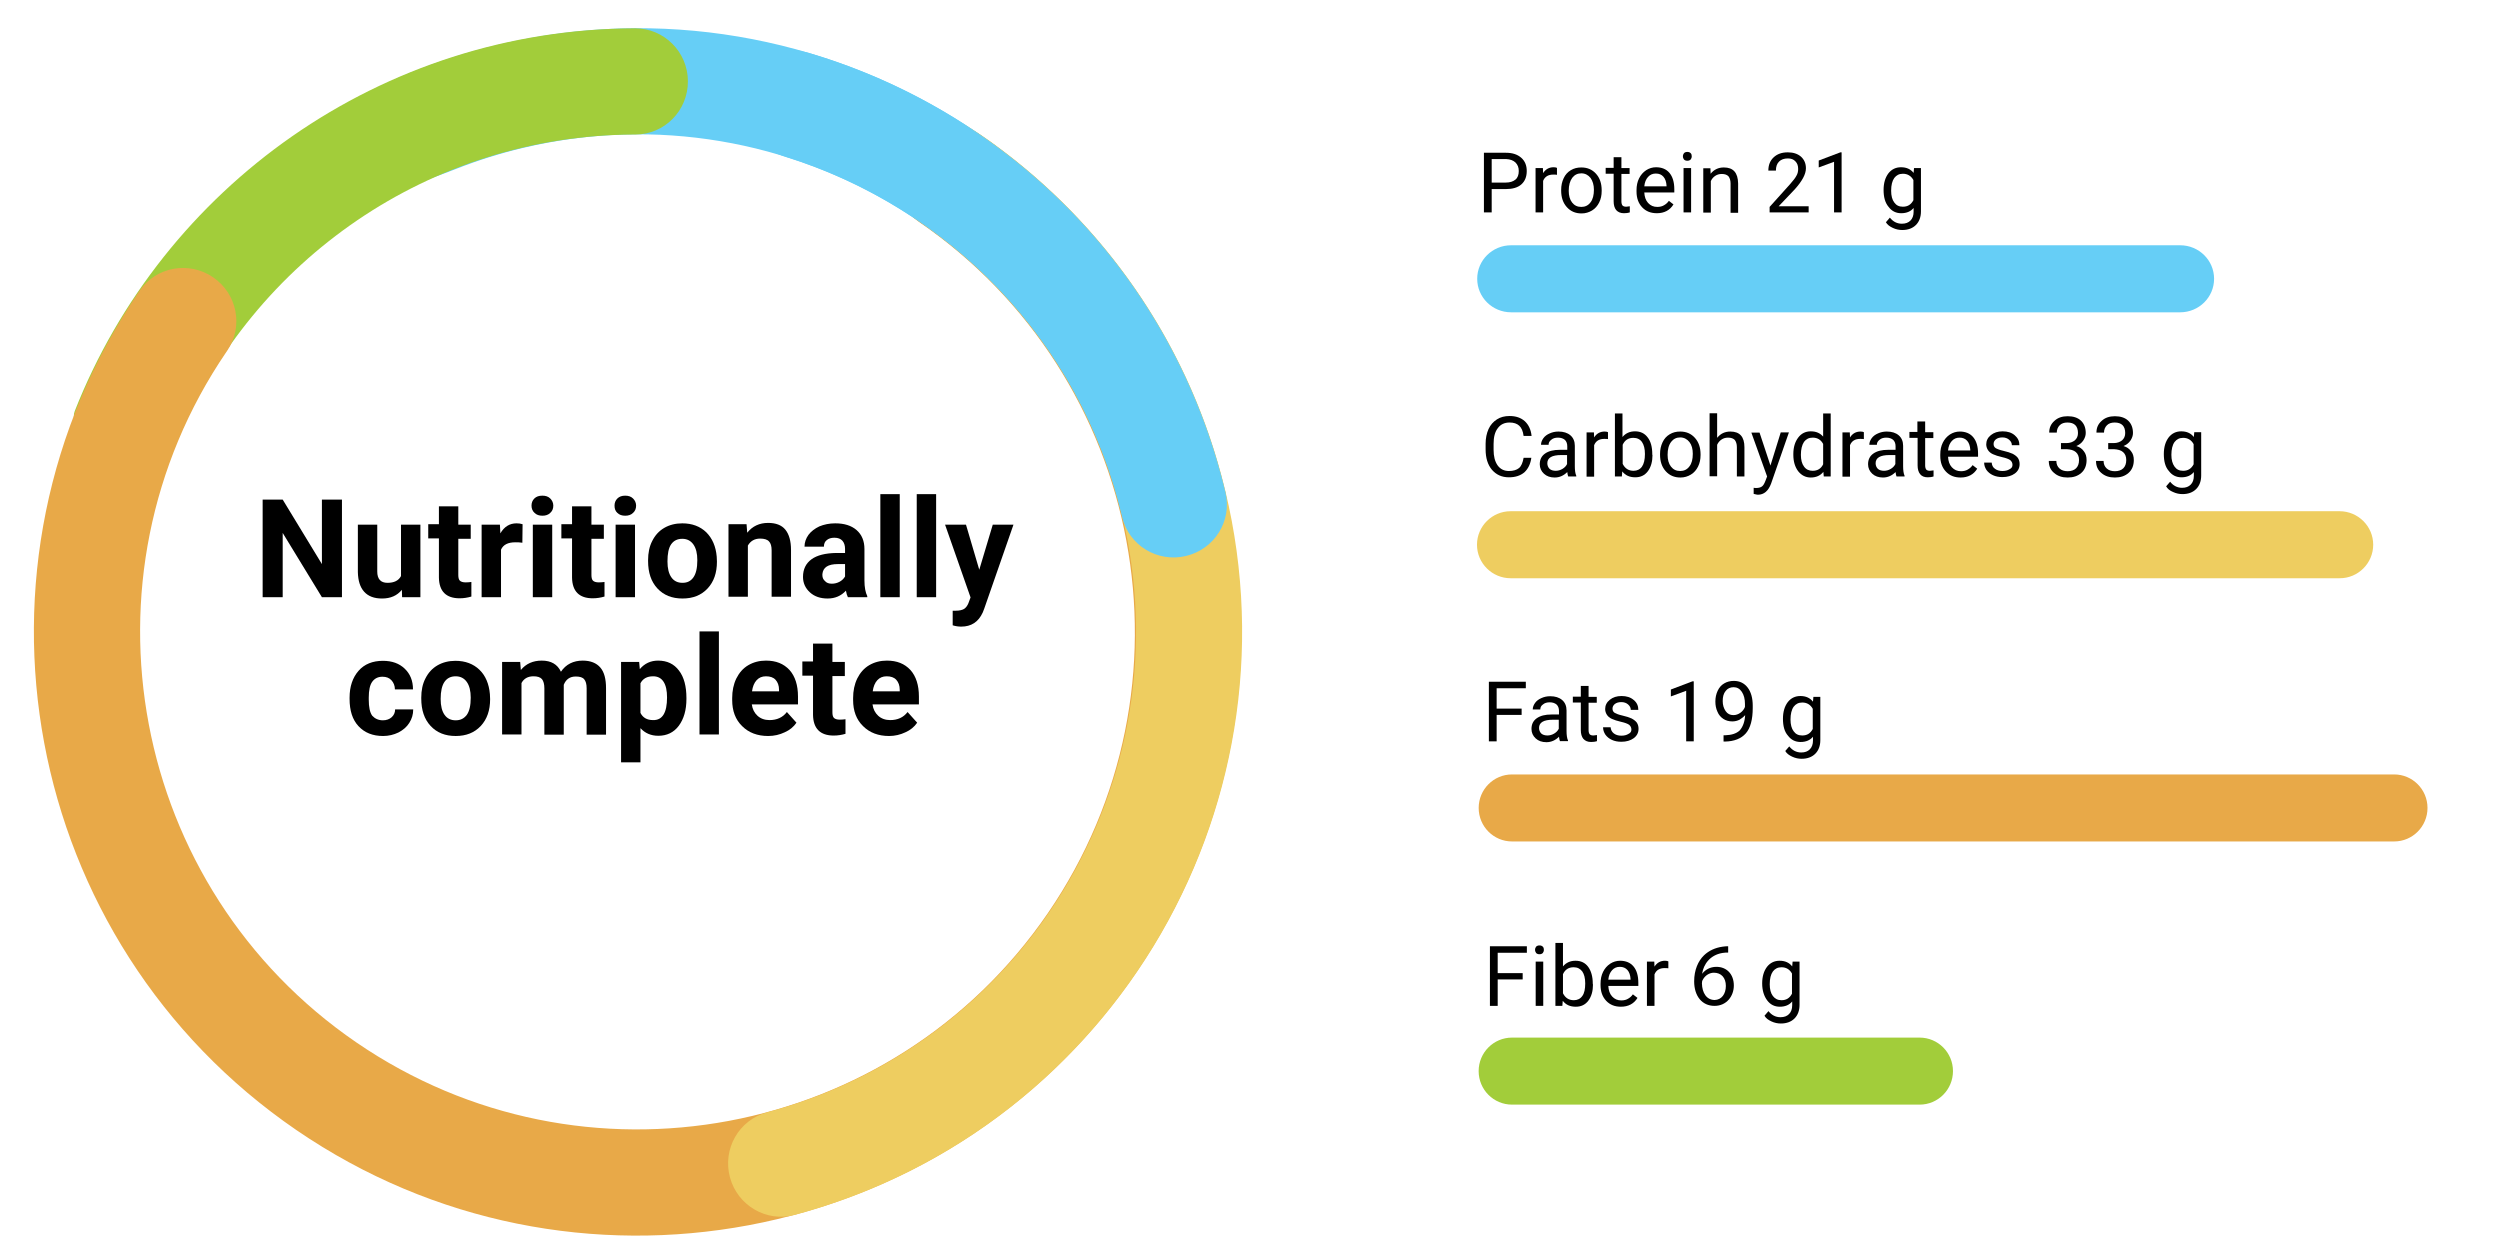 <?xml version="1.0" encoding="UTF-8" standalone="no"?>
<!DOCTYPE svg PUBLIC "-//W3C//DTD SVG 1.1//EN" "http://www.w3.org/Graphics/SVG/1.1/DTD/svg11.dtd">
<svg width="100%" height="100%" viewBox="0 0 1191 599" version="1.1" xmlns="http://www.w3.org/2000/svg" xmlns:xlink="http://www.w3.org/1999/xlink" xml:space="preserve" xmlns:serif="http://www.serif.com/" style="fill-rule:evenodd;clip-rule:evenodd;stroke-linejoin:round;stroke-miterlimit:2;">
    <g transform="matrix(1,0,0,1,0,-121.3)">
        <rect id="Nutrition-Graph" serif:id="Nutrition Graph" x="0" y="121.3" width="1190.3" height="598.5" style="fill:none;"/>
        <g id="Pruhy" transform="matrix(1,0,0,1,0,225.297)">
            <g transform="matrix(2.739,0,0,0.649,-1202.19,116.568)">
                <path d="M778.6,446.4C778.6,432.8 776,421.8 772.8,421.8L701.9,421.8C698.7,421.8 696.1,432.8 696.1,446.4C696.1,460 698.7,471 701.9,471L772.8,471C776,471 778.6,460 778.6,446.4Z" style="fill:rgb(162,205,58);"/>
            </g>
            <g transform="matrix(4.25,0,0,0.649,-2157.36,-166.856)">
                <path d="M755.8,301.5C755.8,287.9 754.1,276.9 752,276.9L677,276.9C674.9,276.9 673.2,287.9 673.2,301.5C673.2,315.1 674.9,326.1 677,326.1L752,326.1C754.1,326.1 755.8,315.1 755.8,301.5Z" style="fill:rgb(102,206,246);"/>
            </g>
            <g transform="matrix(5.169,0,0,0.649,-2738.4,-71.704)">
                <path d="M748.5,350.1C748.5,336.5 747.1,325.5 745.4,325.5L669,325.5C667.3,325.5 665.9,336.5 665.9,350.1C665.9,363.7 667.3,374.7 669,374.7L745.4,374.7C747.1,374.8 748.5,363.7 748.5,350.1Z" style="fill:rgb(238,205,96);"/>
            </g>
            <g transform="matrix(5.479,0,0,0.649,-2934.16,22.411)">
                <path d="M746.6,398.3C746.6,384.7 745.3,373.7 743.7,373.7L667,373.7C665.4,373.7 664.1,384.7 664.1,398.3C664.1,411.9 665.4,422.9 667,422.9L743.7,422.9C745.3,422.9 746.6,411.9 746.6,398.3Z" style="fill:rgb(232,169,72);"/>
            </g>
        </g>
        <path d="M725.4,587.9L713.5,587.9L713.5,600.5L709.8,600.5L709.8,572.1L727.4,572.1L727.4,575.2L713.5,575.2L713.5,584.9L725.4,584.9L725.4,587.9Z" style="fill-rule:nonzero;"/>
        <path d="M735.2,600.5L731.6,600.5L731.6,579.4L735.2,579.4L735.2,600.5ZM731.3,573.8C731.3,573.2 731.5,572.7 731.8,572.3C732.2,571.9 732.7,571.7 733.4,571.7C734.1,571.7 734.6,571.9 735,572.3C735.4,572.7 735.5,573.2 735.5,573.8C735.5,574.4 735.3,574.9 735,575.3C734.6,575.7 734.1,575.9 733.4,575.9C732.7,575.9 732.2,575.7 731.8,575.3C731.5,574.8 731.3,574.4 731.3,573.8Z" style="fill-rule:nonzero;"/>
        <path d="M758.9,590.2C758.9,593.4 758.2,596 756.7,598C755.2,600 753.2,600.9 750.7,600.9C748,600.9 746,600 744.5,598.1L744.3,600.5L741,600.5L741,570.5L744.6,570.5L744.6,581.7C746.1,579.9 748.1,579 750.6,579C753.2,579 755.2,580 756.6,581.9C758,583.8 758.8,586.5 758.8,589.9L758.8,590.2L758.9,590.2ZM755.2,589.8C755.2,587.3 754.7,585.4 753.8,584.1C752.8,582.8 751.5,582.1 749.7,582.1C747.3,582.1 745.6,583.2 744.6,585.4L744.6,594.5C745.7,596.7 747.4,597.8 749.8,597.8C751.5,597.8 752.9,597.1 753.8,595.8C754.8,594.5 755.2,592.4 755.2,589.8Z" style="fill-rule:nonzero;"/>
        <path d="M772.2,600.9C769.3,600.9 767,600 765.2,598.1C763.4,596.2 762.5,593.7 762.5,590.6L762.5,589.9C762.5,587.8 762.9,585.9 763.7,584.3C764.5,582.7 765.6,581.4 767.1,580.4C768.5,579.5 770.1,579 771.8,579C774.5,579 776.7,579.9 778.2,581.7C779.7,583.5 780.5,586.1 780.5,589.5L780.5,591L766.2,591C766.3,593.1 766.9,594.8 768,596C769.2,597.3 770.6,597.9 772.4,597.9C773.7,597.9 774.8,597.6 775.6,597.1C776.5,596.6 777.3,595.9 777.9,595L780.1,596.7C778.4,599.5 775.7,600.9 772.2,600.9ZM771.7,581.9C770.2,581.9 769,582.4 768,583.5C767,584.6 766.4,586 766.2,588L776.8,588L776.8,587.7C776.7,585.9 776.2,584.4 775.3,583.4C774.4,582.4 773.2,581.9 771.7,581.9Z" style="fill-rule:nonzero;"/>
        <path d="M794.8,582.6C794.3,582.5 793.7,582.5 793,582.5C790.6,582.5 789,583.5 788.2,585.5L788.2,600.5L784.6,600.5L784.6,579.4L788.1,579.4L788.2,581.8C789.4,579.9 791.1,579 793.2,579C793.9,579 794.4,579.1 794.8,579.3L794.8,582.6Z" style="fill-rule:nonzero;"/>
        <path d="M839.5,589.8C839.5,586.5 840.3,583.9 841.8,581.9C843.3,580 845.3,579 847.8,579C850.4,579 852.4,579.9 853.8,581.7L854,579.4L857.3,579.4L857.3,600C857.3,602.7 856.5,604.9 854.9,606.5C853.3,608.1 851.1,608.9 848.4,608.9C846.9,608.9 845.4,608.6 843.9,607.9C842.4,607.2 841.3,606.4 840.6,605.2L842.5,603C844,604.9 845.9,605.9 848.2,605.9C850,605.9 851.3,605.4 852.3,604.4C853.3,603.4 853.8,602 853.8,600.2L853.8,598.4C852.4,600.1 850.4,600.9 847.9,600.9C845.4,600.9 843.4,599.9 841.9,597.9C840.4,595.9 839.5,593.2 839.5,589.8ZM843.1,590.2C843.1,592.6 843.6,594.5 844.6,595.8C845.6,597.1 846.9,597.8 848.7,597.8C851,597.8 852.6,596.8 853.7,594.7L853.7,585.1C852.6,583.1 850.9,582.1 848.7,582.1C846.9,582.1 845.6,582.8 844.6,584.1C843.6,585.5 843.1,587.5 843.1,590.2Z" style="fill-rule:nonzero;"/>
        <g transform="matrix(1,0,0,1,6.341,35.577)">
            <path d="M704.3,175.8L704.3,186.9L700.6,186.9L700.6,158.5L711.1,158.5C714.2,158.5 716.6,159.3 718.4,160.9C720.2,162.5 721,164.6 721,167.2C721,170 720.1,172.1 718.4,173.6C716.7,175.1 714.2,175.8 711,175.8L704.3,175.8ZM704.3,172.7L711,172.7C713,172.7 714.5,172.2 715.6,171.3C716.7,170.4 717.2,169 717.2,167.2C717.2,165.5 716.7,164.2 715.6,163.1C714.5,162.1 713.1,161.6 711.2,161.5L704.3,161.5L704.3,172.7Z" style="fill-rule:nonzero;"/>
            <path d="M735.4,169C734.9,168.9 734.3,168.9 733.6,168.9C731.2,168.9 729.6,169.9 728.8,171.9L728.8,186.9L725.2,186.9L725.2,165.8L728.7,165.8L728.8,168.2C730,166.3 731.7,165.4 733.8,165.4C734.5,165.4 735,165.5 735.4,165.7L735.4,169Z" style="fill-rule:nonzero;"/>
            <path d="M737.4,176.2C737.4,174.1 737.8,172.3 738.6,170.6C739.4,168.9 740.5,167.7 742,166.8C743.5,165.9 745.1,165.5 747,165.5C749.9,165.5 752.2,166.5 754,168.5C755.8,170.5 756.7,173.1 756.7,176.4L756.7,176.7C756.7,178.8 756.3,180.6 755.5,182.2C754.7,183.8 753.6,185.1 752.1,186C750.6,186.9 749,187.4 747.1,187.4C744.2,187.4 741.9,186.4 740.1,184.4C738.3,182.4 737.4,179.8 737.4,176.5L737.4,176.2ZM741,176.6C741,178.9 741.5,180.8 742.6,182.2C743.7,183.6 745.1,184.3 747,184.3C748.8,184.3 750.3,183.6 751.4,182.1C752.5,180.7 753,178.6 753,176.1C753,173.8 752.4,171.9 751.4,170.5C750.3,169.1 748.8,168.3 747,168.3C745.2,168.3 743.8,169 742.7,170.4C741.6,171.9 741,173.9 741,176.6Z" style="fill-rule:nonzero;"/>
            <path d="M766.1,160.6L766.1,165.8L770,165.8L770,168.6L766.1,168.6L766.1,181.7C766.1,182.5 766.3,183.2 766.6,183.6C767,184 767.5,184.2 768.4,184.2C768.8,184.2 769.4,184.1 770.1,184L770.1,186.9C769.2,187.2 768.2,187.3 767.3,187.3C765.7,187.3 764.5,186.8 763.6,185.8C762.8,184.8 762.4,183.4 762.4,181.6L762.4,168.5L758.6,168.5L758.6,165.7L762.4,165.7L762.4,160.6L766.1,160.6Z" style="fill-rule:nonzero;"/>
            <path d="M783,187.3C780.1,187.3 777.8,186.4 776,184.5C774.2,182.6 773.3,180.1 773.3,177L773.3,176.3C773.3,174.2 773.7,172.3 774.5,170.7C775.3,169.1 776.4,167.8 777.9,166.8C779.3,165.9 780.9,165.4 782.6,165.4C785.3,165.4 787.5,166.3 789,168.1C790.5,169.9 791.3,172.5 791.3,175.9L791.3,177.4L777,177.4C777.1,179.5 777.7,181.2 778.8,182.4C780,183.7 781.4,184.3 783.2,184.3C784.5,184.3 785.6,184 786.4,183.5C787.3,183 788.1,182.3 788.7,181.4L790.9,183.1C789.2,185.9 786.5,187.3 783,187.3ZM782.5,168.4C781,168.4 779.8,168.9 778.8,170C777.8,171.1 777.2,172.5 777,174.5L787.6,174.5L787.6,174.2C787.5,172.4 787,170.9 786.1,169.9C785.2,168.9 784.1,168.4 782.5,168.4Z" style="fill-rule:nonzero;"/>
            <path d="M799.3,186.9L795.7,186.9L795.7,165.8L799.3,165.8L799.3,186.9ZM795.4,160.2C795.4,159.6 795.6,159.1 795.9,158.7C796.3,158.3 796.8,158.1 797.5,158.1C798.2,158.1 798.7,158.3 799.1,158.7C799.5,159.1 799.6,159.6 799.6,160.2C799.6,160.8 799.4,161.3 799.1,161.7C798.7,162.1 798.2,162.3 797.5,162.3C796.8,162.3 796.3,162.1 795.9,161.7C795.6,161.3 795.4,160.8 795.4,160.2Z" style="fill-rule:nonzero;"/>
            <path d="M808.5,165.8L808.6,168.5C810.2,166.5 812.3,165.5 814.9,165.5C819.4,165.5 821.6,168 821.7,173.1L821.7,187.1L818.1,187.1L818.1,173.1C818.1,171.6 817.7,170.5 817.1,169.7C816.4,169 815.4,168.6 813.9,168.6C812.7,168.6 811.7,168.9 810.8,169.5C809.9,170.1 809.2,170.9 808.7,172L808.7,187L805.1,187L805.1,165.9L808.5,165.9L808.5,165.8Z" style="fill-rule:nonzero;"/>
            <path d="M855.3,186.9L836.7,186.9L836.7,184.3L846.5,173.4C848,171.7 849,170.4 849.5,169.4C850.1,168.4 850.3,167.3 850.3,166.2C850.3,164.7 849.9,163.5 849,162.6C848.1,161.6 846.9,161.2 845.4,161.2C843.6,161.2 842.2,161.7 841.2,162.7C840.2,163.7 839.7,165.1 839.7,167L836.1,167C836.1,164.4 836.9,162.3 838.6,160.7C840.3,159.1 842.5,158.3 845.4,158.3C848,158.3 850.1,159 851.7,160.4C853.2,161.8 854,163.6 854,165.9C854,168.7 852.2,172 848.7,175.9L841,184L855.3,184L855.3,186.9Z" style="fill-rule:nonzero;"/>
            <path d="M871,186.9L867.4,186.9L867.4,162.8L860.1,165.5L860.1,162.2L870.4,158.3L871,158.3L871,186.9Z" style="fill-rule:nonzero;"/>
            <path d="M891,176.2C891,172.9 891.8,170.3 893.3,168.3C894.8,166.4 896.8,165.4 899.3,165.4C901.9,165.4 903.9,166.3 905.3,168.1L905.5,165.8L908.8,165.8L908.8,186.4C908.8,189.1 908,191.3 906.4,192.9C904.8,194.5 902.6,195.3 899.9,195.3C898.4,195.3 896.9,195 895.4,194.3C893.9,193.6 892.8,192.8 892.1,191.6L894,189.4C895.5,191.3 897.4,192.3 899.7,192.3C901.5,192.3 902.8,191.8 903.8,190.8C904.8,189.8 905.3,188.4 905.3,186.6L905.3,184.8C903.9,186.5 901.9,187.3 899.4,187.3C896.9,187.3 894.9,186.3 893.4,184.3C891.7,182.3 891,179.6 891,176.2ZM894.6,176.6C894.6,179 895.1,180.9 896.1,182.2C897.1,183.6 898.4,184.2 900.2,184.2C902.5,184.2 904.1,183.2 905.2,181.1L905.2,171.5C904.1,169.5 902.4,168.5 900.2,168.5C898.4,168.5 897.1,169.2 896.1,170.5C895.1,171.9 894.6,173.9 894.6,176.6Z" style="fill-rule:nonzero;"/>
        </g>
        <g transform="matrix(1,0,0,1,7.646,130.088)">
            <path d="M721.9,209.2C721.5,212.2 720.4,214.5 718.6,216.2C716.7,217.8 714.3,218.6 711.2,218.6C707.8,218.6 705.2,217.4 703.1,215C701.1,212.6 700.1,209.4 700.1,205.3L700.1,202.6C700.1,200 700.6,197.6 701.5,195.6C702.4,193.6 703.8,192.1 705.5,191C707.2,189.9 709.2,189.4 711.5,189.4C714.5,189.4 716.9,190.2 718.8,191.9C720.6,193.6 721.7,195.9 722,198.9L718.2,198.9C717.9,196.6 717.2,195 716.1,194C715,193 713.5,192.5 711.5,192.5C709.1,192.5 707.2,193.4 705.9,195.2C704.5,197 703.9,199.5 703.9,202.7L703.9,205.5C703.9,208.6 704.5,211 705.8,212.9C707.1,214.7 708.9,215.6 711.2,215.6C713.3,215.6 714.9,215.1 716,214.2C717.1,213.3 717.8,211.6 718.2,209.3L721.9,209.3L721.9,209.2Z" style="fill-rule:nonzero;"/>
            <path d="M739.5,218.3C739.3,217.9 739.1,217.1 739,216.1C737.3,217.8 735.3,218.7 733,218.7C730.9,218.7 729.2,218.1 727.9,216.9C726.6,215.7 725.9,214.2 725.9,212.4C725.9,210.2 726.7,208.5 728.4,207.3C730.1,206.1 732.4,205.5 735.5,205.5L739,205.5L739,203.8C739,202.5 738.6,201.5 737.9,200.8C737.1,200.1 736,199.7 734.6,199.7C733.3,199.7 732.2,200 731.4,200.7C730.5,201.4 730.1,202.1 730.1,203.1L726.5,203.1C726.5,202 726.9,201 727.6,200C728.3,199 729.4,198.2 730.6,197.7C731.9,197.1 733.3,196.8 734.8,196.8C737.2,196.8 739.1,197.4 740.5,198.6C741.9,199.8 742.6,201.5 742.6,203.6L742.6,213.3C742.6,215.2 742.8,216.8 743.3,217.9L743.3,218.2L739.5,218.2L739.5,218.3ZM733.5,215.5C734.6,215.5 735.7,215.2 736.7,214.6C737.7,214 738.4,213.3 738.9,212.3L738.9,208L736.1,208C731.7,208 729.5,209.3 729.5,211.9C729.5,213 729.9,213.9 730.6,214.6C731.3,215.2 732.3,215.5 733.5,215.5Z" style="fill-rule:nonzero;"/>
            <path d="M758.4,200.4C757.9,200.3 757.3,200.3 756.6,200.3C754.2,200.3 752.6,201.3 751.8,203.3L751.8,218.3L748.2,218.3L748.2,197.2L751.7,197.2L751.8,199.6C753,197.7 754.7,196.8 756.8,196.8C757.5,196.8 758,196.9 758.4,197.1L758.4,200.4Z" style="fill-rule:nonzero;"/>
            <path d="M779.6,207.9C779.6,211.1 778.9,213.7 777.4,215.7C775.9,217.7 773.9,218.6 771.4,218.6C768.7,218.6 766.7,217.7 765.2,215.8L765,218.2L761.7,218.2L761.7,188.2L765.3,188.2L765.3,199.4C766.8,197.6 768.8,196.7 771.3,196.7C773.9,196.7 775.9,197.7 777.3,199.6C778.8,201.5 779.5,204.2 779.5,207.6L779.5,207.9L779.6,207.9ZM776,207.5C776,205 775.5,203.1 774.6,201.8C773.7,200.5 772.3,199.8 770.5,199.8C768.1,199.8 766.4,200.9 765.4,203.1L765.4,212.2C766.5,214.4 768.2,215.5 770.6,215.5C772.3,215.5 773.7,214.8 774.6,213.5C775.5,212.2 776,210.2 776,207.5Z" style="fill-rule:nonzero;"/>
            <path d="M783.2,207.5C783.2,205.4 783.6,203.6 784.4,201.9C785.2,200.2 786.3,199 787.8,198.1C789.3,197.2 790.9,196.8 792.8,196.8C795.7,196.8 798,197.8 799.8,199.8C801.6,201.8 802.5,204.4 802.5,207.7L802.5,208C802.5,210.1 802.1,211.9 801.3,213.5C800.5,215.1 799.4,216.4 797.9,217.3C796.4,218.2 794.8,218.7 792.9,218.7C790,218.7 787.7,217.7 785.9,215.7C784.1,213.7 783.2,211.1 783.2,207.8L783.2,207.5ZM786.8,207.9C786.8,210.2 787.3,212.1 788.4,213.5C789.5,214.9 790.9,215.6 792.8,215.6C794.6,215.6 796.1,214.9 797.2,213.4C798.3,212 798.8,210 798.8,207.4C798.8,205.1 798.3,203.2 797.2,201.8C796.1,200.4 794.6,199.6 792.8,199.6C791,199.6 789.6,200.3 788.5,201.7C787.3,203.3 786.8,205.3 786.8,207.9Z" style="fill-rule:nonzero;"/>
            <path d="M810.5,199.7C812.1,197.7 814.2,196.8 816.7,196.8C821.2,196.8 823.4,199.3 823.4,204.3L823.4,218.2L819.8,218.2L819.8,204.2C819.8,202.7 819.4,201.6 818.8,200.8C818.1,200.1 817.1,199.7 815.6,199.7C814.4,199.7 813.4,200 812.5,200.6C811.6,201.2 810.9,202 810.4,203.1L810.4,218.1L806.8,218.1L806.8,188.1L810.4,188.1L810.4,199.7L810.5,199.7Z" style="fill-rule:nonzero;"/>
            <path d="M835.8,213L840.7,197.2L844.6,197.2L836.1,221.6C834.8,225.1 832.7,226.9 829.8,226.9L829.1,226.8L827.8,226.5L827.8,223.6L828.8,223.7C830,223.7 831,223.5 831.7,223C832.4,222.5 832.9,221.6 833.4,220.3L834.2,218.2L826.7,197.3L830.6,197.3L835.8,213Z" style="fill-rule:nonzero;"/>
            <path d="M846.7,207.5C846.7,204.3 847.5,201.7 849,199.7C850.5,197.7 852.5,196.7 855,196.7C857.5,196.7 859.4,197.5 860.9,199.2L860.9,188.2L864.5,188.2L864.5,218.2L861.2,218.2L861,216C859.6,217.8 857.5,218.7 855,218.7C852.6,218.7 850.6,217.7 849,215.7C847.5,213.7 846.7,211.1 846.7,207.9L846.7,207.5ZM850.3,207.9C850.3,210.3 850.8,212.2 851.8,213.5C852.8,214.9 854.2,215.5 855.9,215.5C858.2,215.5 859.9,214.5 860.9,212.4L860.9,202.7C859.8,200.7 858.2,199.7 855.9,199.7C854.1,199.7 852.8,200.4 851.8,201.7C850.8,203.2 850.3,205.3 850.3,207.9Z" style="fill-rule:nonzero;"/>
            <path d="M880.3,200.4C879.8,200.3 879.2,200.3 878.5,200.3C876.1,200.3 874.5,201.3 873.7,203.3L873.7,218.3L870.1,218.3L870.1,197.2L873.6,197.2L873.7,199.6C874.9,197.7 876.6,196.8 878.7,196.8C879.4,196.8 879.9,196.9 880.3,197.1L880.3,200.4Z" style="fill-rule:nonzero;"/>
            <path d="M895.9,218.3C895.7,217.9 895.5,217.1 895.4,216.1C893.7,217.8 891.7,218.7 889.4,218.7C887.3,218.7 885.6,218.1 884.3,216.9C883,215.7 882.3,214.2 882.3,212.4C882.3,210.2 883.1,208.5 884.8,207.3C886.5,206.1 888.8,205.5 891.9,205.5L895.4,205.5L895.4,203.8C895.4,202.5 895,201.5 894.3,200.8C893.5,200.1 892.4,199.7 891,199.7C889.7,199.7 888.6,200 887.8,200.7C886.9,201.4 886.5,202.1 886.5,203.1L882.9,203.1C882.9,202 883.3,201 884,200C884.7,199 885.8,198.2 887,197.7C888.3,197.1 889.7,196.8 891.2,196.8C893.6,196.8 895.5,197.4 896.9,198.6C898.3,199.8 899,201.5 899,203.6L899,213.3C899,215.2 899.2,216.8 899.7,217.9L899.7,218.2L895.9,218.2L895.9,218.3ZM889.9,215.5C891,215.5 892.1,215.2 893.1,214.6C894.1,214 894.8,213.3 895.3,212.3L895.3,208L892.5,208C888.1,208 885.9,209.3 885.9,211.9C885.9,213 886.3,213.9 887,214.6C887.7,215.2 888.7,215.5 889.9,215.5Z" style="fill-rule:nonzero;"/>
            <path d="M909.5,192L909.5,197.1L913.4,197.1L913.4,199.9L909.5,199.9L909.5,213C909.5,213.8 909.7,214.5 910,214.9C910.4,215.3 910.9,215.5 911.8,215.5C912.2,215.5 912.8,215.4 913.5,215.3L913.5,218.2C912.6,218.5 911.6,218.6 910.7,218.6C909.1,218.6 907.9,218.1 907.1,217.1C906.3,216.1 905.9,214.7 905.9,212.9L905.9,199.8L902,199.8L902,197L905.8,197L905.8,192L909.5,192Z" style="fill-rule:nonzero;"/>
            <path d="M926.4,218.7C923.5,218.7 921.2,217.8 919.4,215.9C917.6,214 916.7,211.5 916.7,208.4L916.7,207.7C916.7,205.6 917.1,203.7 917.9,202.1C918.7,200.5 919.8,199.2 921.3,198.2C922.7,197.3 924.3,196.8 926,196.8C928.7,196.8 930.9,197.7 932.4,199.5C933.9,201.3 934.7,203.9 934.7,207.3L934.7,208.8L920.4,208.8C920.5,210.9 921.1,212.6 922.2,213.8C923.4,215.1 924.8,215.7 926.6,215.7C927.9,215.7 929,215.4 929.8,214.9C930.7,214.4 931.5,213.7 932.1,212.8L934.3,214.5C932.6,217.3 929.9,218.7 926.4,218.7ZM925.9,199.7C924.4,199.7 923.2,200.2 922.2,201.3C921.2,202.4 920.6,203.8 920.4,205.8L931,205.8L931,205.5C930.9,203.7 930.4,202.2 929.5,201.2C928.6,200.2 927.4,199.7 925.9,199.7Z" style="fill-rule:nonzero;"/>
            <path d="M951.1,212.7C951.1,211.7 950.7,211 950,210.4C949.3,209.9 948,209.4 946.2,209C944.4,208.6 942.9,208.1 941.8,207.6C940.7,207.1 939.9,206.4 939.4,205.6C938.9,204.8 938.6,203.9 938.6,202.9C938.6,201.2 939.3,199.7 940.8,198.5C942.3,197.3 944.1,196.7 946.4,196.7C948.8,196.7 950.7,197.3 952.2,198.6C953.7,199.9 954.4,201.4 954.4,203.3L950.8,203.3C950.8,202.3 950.4,201.5 949.5,200.7C948.7,200 947.6,199.6 946.3,199.6C945,199.6 944,199.9 943.2,200.5C942.5,201.1 942.1,201.8 942.1,202.7C942.1,203.6 942.4,204.2 943.1,204.7C943.8,205.1 945,205.6 946.8,206C948.6,206.4 950.1,206.9 951.2,207.4C952.3,208 953.1,208.6 953.7,209.4C954.2,210.2 954.5,211.1 954.5,212.3C954.5,214.2 953.7,215.7 952.2,216.8C950.7,217.9 948.7,218.5 946.3,218.5C944.6,218.5 943.1,218.2 941.8,217.6C940.5,217 939.5,216.2 938.7,215.1C938,214 937.6,212.9 937.6,211.6L941.2,211.6C941.3,212.8 941.7,213.8 942.7,214.5C943.6,215.2 944.8,215.6 946.3,215.6C947.7,215.6 948.8,215.3 949.6,214.8C950.7,214.3 951.1,213.6 951.1,212.7Z" style="fill-rule:nonzero;"/>
            <path d="M974.1,202.3L976.8,202.3C978.5,202.3 979.8,201.8 980.8,201C981.8,200.1 982.3,199 982.3,197.5C982.3,194.2 980.6,192.5 977.3,192.5C975.7,192.5 974.5,192.9 973.6,193.8C972.7,194.7 972.2,195.9 972.2,197.3L968.6,197.3C968.6,195 969.4,193.2 971.1,191.7C972.7,190.2 974.8,189.5 977.4,189.5C980.1,189.5 982.2,190.2 983.7,191.6C985.2,193 986,195 986,197.5C986,198.7 985.6,199.9 984.8,201.1C984,202.3 982.9,203.1 981.5,203.7C983.1,204.2 984.3,205 985.1,206.2C986,207.3 986.4,208.7 986.4,210.4C986.4,212.9 985.6,215 983.9,216.5C982.2,218 980.1,218.7 977.4,218.7C974.7,218.7 972.6,218 970.9,216.5C969.2,215.1 968.4,213.2 968.4,210.8L972,210.8C972,212.3 972.5,213.5 973.5,214.4C974.5,215.3 975.8,215.7 977.4,215.7C979.1,215.7 980.5,215.2 981.4,214.3C982.3,213.4 982.8,212.1 982.8,210.4C982.8,208.7 982.3,207.5 981.3,206.6C980.3,205.7 978.8,205.3 976.9,205.2L974.2,205.2L974.2,202.3L974.1,202.3Z" style="fill-rule:nonzero;"/>
            <path d="M996.6,202.3L999.3,202.3C1001,202.3 1002.3,201.8 1003.3,201C1004.3,200.1 1004.8,199 1004.8,197.5C1004.8,194.2 1003.1,192.5 999.8,192.5C998.2,192.5 997,192.9 996.1,193.8C995.2,194.7 994.7,195.9 994.7,197.3L991.1,197.3C991.1,195 991.9,193.2 993.6,191.7C995.2,190.2 997.3,189.5 999.9,189.5C1002.6,189.5 1004.7,190.2 1006.2,191.6C1007.7,193 1008.5,195 1008.5,197.5C1008.5,198.7 1008.1,199.9 1007.3,201.1C1006.5,202.3 1005.4,203.1 1004,203.7C1005.6,204.2 1006.8,205 1007.6,206.2C1008.5,207.3 1008.9,208.7 1008.9,210.4C1008.9,212.9 1008.1,215 1006.4,216.5C1004.7,218 1002.6,218.7 999.9,218.7C997.2,218.7 995.1,218 993.4,216.5C991.7,215.1 990.9,213.2 990.9,210.8L994.5,210.8C994.5,212.3 995,213.5 996,214.4C997,215.3 998.3,215.7 999.9,215.7C1001.6,215.7 1003,215.2 1003.9,214.3C1004.8,213.4 1005.3,212.1 1005.3,210.4C1005.3,208.7 1004.8,207.5 1003.8,206.6C1002.8,205.7 1001.3,205.3 999.4,205.2L996.7,205.2L996.7,202.3L996.6,202.3Z" style="fill-rule:nonzero;"/>
            <path d="M1023.2,207.5C1023.2,204.2 1024,201.6 1025.5,199.6C1027,197.7 1029,196.7 1031.5,196.7C1034.1,196.7 1036.1,197.6 1037.5,199.4L1037.7,197.1L1041,197.1L1041,217.7C1041,220.4 1040.2,222.6 1038.6,224.2C1037,225.8 1034.8,226.6 1032.1,226.6C1030.6,226.6 1029.1,226.3 1027.6,225.6C1026.1,225 1025,224.1 1024.3,222.9L1026.2,220.7C1027.7,222.6 1029.6,223.6 1031.9,223.6C1033.7,223.6 1035,223.1 1036,222.1C1037,221.1 1037.5,219.7 1037.5,217.9L1037.5,216.1C1036.1,217.8 1034.1,218.6 1031.6,218.6C1029.1,218.6 1027.1,217.6 1025.6,215.6C1023.9,213.7 1023.2,211 1023.2,207.5ZM1026.8,207.9C1026.8,210.3 1027.3,212.1 1028.3,213.5C1029.3,214.9 1030.6,215.5 1032.4,215.5C1034.7,215.5 1036.3,214.5 1037.4,212.4L1037.4,202.8C1036.3,200.8 1034.6,199.8 1032.4,199.8C1030.6,199.8 1029.3,200.5 1028.3,201.8C1027.3,203.2 1026.8,205.3 1026.8,207.9Z" style="fill-rule:nonzero;"/>
        </g>
        <g transform="matrix(1,0,0,1,8.1,224.781)">
            <path d="M716.8,237.1L704.9,237.1L704.9,249.7L701.2,249.7L701.2,221.3L718.8,221.3L718.8,224.4L704.9,224.4L704.9,234.1L716.8,234.1L716.8,237.1Z" style="fill-rule:nonzero;"/>
            <path d="M735.1,249.7C734.9,249.3 734.7,248.5 734.6,247.5C732.9,249.2 730.9,250.1 728.6,250.1C726.5,250.1 724.8,249.5 723.5,248.3C722.2,247.1 721.5,245.6 721.5,243.8C721.5,241.6 722.3,239.9 724,238.7C725.7,237.5 728,236.9 731.1,236.9L734.6,236.9L734.6,235.2C734.6,233.9 734.2,232.9 733.5,232.2C732.7,231.5 731.6,231.1 730.2,231.1C728.9,231.1 727.8,231.4 727,232.1C726.1,232.7 725.7,233.5 725.7,234.5L722.1,234.5C722.1,233.4 722.5,232.4 723.2,231.4C723.9,230.4 725,229.6 726.2,229.1C727.5,228.5 728.9,228.2 730.4,228.2C732.8,228.2 734.7,228.8 736.1,230C737.5,231.2 738.2,232.9 738.2,235L738.2,244.7C738.2,246.6 738.4,248.2 738.9,249.3L738.9,249.6L735.1,249.6L735.1,249.7ZM729.1,246.9C730.2,246.9 731.3,246.6 732.3,246C733.3,245.4 734,244.7 734.5,243.7L734.5,239.4L731.7,239.4C727.3,239.4 725.1,240.7 725.1,243.3C725.1,244.4 725.5,245.3 726.2,246C726.9,246.6 727.9,246.9 729.1,246.9Z" style="fill-rule:nonzero;"/>
            <path d="M748.7,223.3L748.7,228.5L752.6,228.5L752.6,231.3L748.7,231.3L748.7,244.4C748.7,245.2 748.9,245.9 749.2,246.3C749.6,246.7 750.1,246.9 751,246.9C751.4,246.9 752,246.8 752.7,246.7L752.7,249.6C751.8,249.9 750.8,250 749.9,250C748.3,250 747.1,249.5 746.2,248.5C745.4,247.5 745,246.1 745,244.3L745,231.2L741.2,231.2L741.2,228.4L745,228.4L745,223.3L748.7,223.3Z" style="fill-rule:nonzero;"/>
            <path d="M769.1,244.1C769.1,243.1 768.7,242.4 768,241.8C767.3,241.3 766,240.8 764.2,240.4C762.4,240 760.9,239.5 759.8,239C758.7,238.5 757.9,237.8 757.4,237C756.9,236.2 756.6,235.3 756.6,234.3C756.6,232.6 757.3,231.1 758.8,229.9C760.3,228.7 762.1,228.1 764.4,228.1C766.8,228.1 768.7,228.7 770.2,230C771.7,231.2 772.4,232.8 772.4,234.7L768.8,234.7C768.8,233.7 768.4,232.9 767.5,232.1C766.7,231.4 765.6,231 764.3,231C763,231 762,231.3 761.2,231.9C760.5,232.5 760.1,233.2 760.1,234.1C760.1,235 760.4,235.6 761.1,236.1C761.8,236.5 763,237 764.8,237.4C766.6,237.8 768.1,238.3 769.2,238.8C770.3,239.4 771.1,240 771.7,240.8C772.2,241.6 772.5,242.5 772.5,243.7C772.5,245.6 771.7,247.1 770.2,248.2C768.7,249.3 766.7,249.9 764.3,249.9C762.6,249.9 761.1,249.6 759.8,249C758.5,248.4 757.5,247.6 756.7,246.5C756,245.4 755.6,244.3 755.6,243L759.2,243C759.3,244.2 759.8,245.2 760.7,245.9C761.6,246.6 762.8,247 764.3,247C765.7,247 766.8,246.7 767.6,246.2C768.7,245.7 769.1,245 769.1,244.1Z" style="fill-rule:nonzero;"/>
            <path d="M798.8,249.7L795.2,249.7L795.2,225.6L787.9,228.3L787.9,225L798.2,221.1L798.8,221.1L798.8,249.7Z" style="fill-rule:nonzero;"/>
            <path d="M823.3,237.2C822.5,238.1 821.6,238.8 820.6,239.4C819.6,239.9 818.4,240.2 817.2,240.2C815.6,240.2 814.1,239.8 812.9,239C811.7,238.2 810.7,237.1 810.1,235.6C809.4,234.1 809.1,232.5 809.1,230.7C809.1,228.8 809.5,227.1 810.2,225.6C810.9,224.1 811.9,222.9 813.3,222.1C814.6,221.3 816.2,220.9 817.9,220.9C820.7,220.9 822.9,222 824.5,224.1C826.1,226.2 826.9,229.1 826.9,232.7L826.9,233.8C826.9,239.3 825.8,243.4 823.6,245.9C821.4,248.4 818.1,249.7 813.7,249.8L813,249.8L813,246.8L813.8,246.8C816.8,246.7 819.1,246 820.7,244.5C822.2,242.8 823.1,240.4 823.3,237.2ZM817.7,237.2C818.9,237.2 820,236.8 821,236.1C822,235.4 822.8,234.4 823.2,233.3L823.2,231.9C823.2,229.5 822.7,227.6 821.7,226.1C820.7,224.6 819.4,223.9 817.8,223.9C816.2,223.9 814.9,224.5 814,225.7C813,226.9 812.6,228.5 812.6,230.5C812.6,232.4 813.1,234 814,235.3C814.9,236.6 816.1,237.2 817.7,237.2Z" style="fill-rule:nonzero;"/>
            <path d="M841.3,238.9C841.3,235.6 842.1,233 843.6,231C845.1,229.1 847.1,228.1 849.6,228.1C852.2,228.1 854.2,229 855.6,230.8L855.8,228.5L859.1,228.5L859.1,249.1C859.1,251.8 858.3,254 856.7,255.6C855.1,257.2 852.9,258 850.2,258C848.7,258 847.2,257.7 845.7,257C844.2,256.3 843.1,255.5 842.4,254.3L844.3,252.1C845.8,254 847.7,255 850,255C851.8,255 853.1,254.5 854.1,253.5C855.1,252.5 855.6,251.1 855.6,249.3L855.6,247.5C854.2,249.2 852.2,250 849.7,250C847.2,250 845.2,249 843.7,247C842,245.1 841.3,242.4 841.3,238.9ZM844.9,239.3C844.9,241.7 845.4,243.6 846.4,244.9C847.4,246.3 848.7,246.9 850.5,246.9C852.8,246.9 854.4,245.9 855.5,243.8L855.5,234.2C854.4,232.2 852.7,231.2 850.5,231.2C848.7,231.2 847.4,231.9 846.4,233.2C845.4,234.6 844.9,236.7 844.9,239.3Z" style="fill-rule:nonzero;"/>
        </g>
        <g transform="matrix(1.038,0,0,1.038,19.145,-21.018)">
            <g id="Title">
                <g>
                    <path d="M138.5,411.2L129.3,411.2L111.3,381.7L111.3,411.2L102.1,411.2L102.1,366.4L111.3,366.4L129.3,396L129.3,366.4L138.5,366.4L138.5,411.2Z" style="fill-rule:nonzero;"/>
                    <path d="M166,407.8C163.8,410.5 160.8,411.8 156.9,411.8C153.3,411.8 150.6,410.8 148.7,408.7C146.8,406.6 145.9,403.6 145.8,399.7L145.8,377.9L154.7,377.9L154.7,399.4C154.7,402.9 156.3,404.6 159.4,404.6C162.4,404.6 164.5,403.6 165.6,401.5L165.6,377.9L174.5,377.9L174.5,411.2L166.1,411.2L166,407.8Z" style="fill-rule:nonzero;"/>
                    <path d="M191.9,369.5L191.9,377.9L197.6,377.9L197.6,384.4L191.9,384.4L191.9,401C191.9,402.2 192.1,403.1 192.6,403.6C193.1,404.1 194,404.4 195.3,404.4C196.3,404.4 197.2,404.3 197.9,404.2L197.9,410.9C196.2,411.4 194.4,411.7 192.5,411.7C186.3,411.7 183.1,408.5 183,402.2L183,384.2L178.1,384.2L178.1,377.7L183,377.7L183,369.5L191.9,369.5Z" style="fill-rule:nonzero;"/>
                    <path d="M221.3,386.2C220.1,386 219,386 218.1,386C214.7,386 212.5,387.1 211.5,389.4L211.5,411.2L202.6,411.2L202.6,377.9L211,377.9L211.2,381.9C213,378.8 215.5,377.3 218.6,377.3C219.6,377.3 220.5,377.4 221.4,377.7L221.3,386.2Z" style="fill-rule:nonzero;"/>
                    <path d="M235,411.2L226.1,411.2L226.1,377.9L235,377.9L235,411.2ZM225.5,369.2C225.5,367.9 225.9,366.8 226.8,365.9C227.7,365 228.9,364.6 230.5,364.6C232,364.6 233.2,365 234.1,365.9C235,366.8 235.5,367.9 235.5,369.2C235.5,370.6 235,371.7 234.1,372.5C233.2,373.4 232,373.8 230.5,373.8C229,373.8 227.8,373.4 226.9,372.5C226,371.7 225.5,370.6 225.5,369.2Z" style="fill-rule:nonzero;"/>
                    <path d="M253,369.5L253,377.9L258.7,377.9L258.7,384.4L253,384.4L253,401C253,402.2 253.2,403.1 253.7,403.6C254.2,404.1 255.1,404.4 256.4,404.4C257.4,404.4 258.3,404.3 259,404.2L259,410.9C257.3,411.4 255.5,411.7 253.6,411.7C247.4,411.7 244.2,408.5 244.1,402.2L244.1,384.2L239.2,384.2L239.2,377.7L244.1,377.7L244.1,369.5L253,369.5Z" style="fill-rule:nonzero;"/>
                    <path d="M273,411.2L264.1,411.2L264.1,377.9L273,377.9L273,411.2ZM263.6,369.2C263.6,367.9 264,366.8 264.9,365.9C265.8,365 267,364.6 268.5,364.6C270,364.6 271.2,365 272.1,365.9C273,366.8 273.5,367.9 273.5,369.2C273.5,370.6 273,371.7 272.1,372.5C271.2,373.4 270,373.8 268.5,373.8C267,373.8 265.8,373.4 264.9,372.5C264,371.7 263.6,370.6 263.6,369.2Z" style="fill-rule:nonzero;"/>
                    <path d="M279,394.2C279,390.9 279.6,387.9 280.9,385.4C282.2,382.8 284,380.8 286.4,379.4C288.8,378 291.6,377.3 294.7,377.3C299.2,377.3 302.9,378.7 305.7,381.4C308.5,384.2 310.1,387.9 310.5,392.6L310.6,394.9C310.6,400 309.2,404.1 306.3,407.2C303.4,410.3 299.6,411.8 294.8,411.8C290,411.8 286.2,410.3 283.3,407.2C280.4,404.1 279,399.9 279,394.6L279,394.2ZM287.9,394.8C287.9,398 288.5,400.4 289.7,402.1C290.9,403.8 292.6,404.6 294.8,404.6C297,404.6 298.6,403.8 299.8,402.1C301,400.4 301.6,397.8 301.6,394.2C301.6,391.1 301,388.7 299.8,387C298.6,385.3 296.9,384.4 294.7,384.4C292.5,384.4 290.8,385.2 289.6,386.9C288.4,388.6 287.9,391.3 287.9,394.8Z" style="fill-rule:nonzero;"/>
                    <path d="M324.2,377.8L324.5,381.6C326.9,378.6 330.1,377.1 334.1,377.1C337.6,377.1 340.3,378.1 342,380.2C343.7,382.3 344.6,385.4 344.6,389.5L344.6,411L335.7,411L335.7,389.7C335.7,387.8 335.3,386.4 334.5,385.6C333.7,384.7 332.3,384.3 330.4,384.3C327.9,384.3 326,385.4 324.8,387.5L324.8,411L315.9,411L315.9,377.7L324.2,377.7L324.2,377.8Z" style="fill-rule:nonzero;"/>
                    <path d="M370.7,411.2C370.3,410.4 370,409.4 369.8,408.2C367.6,410.6 364.8,411.8 361.4,411.8C358.1,411.8 355.4,410.9 353.3,409C351.2,407.1 350.1,404.7 350.1,401.9C350.1,398.4 351.4,395.7 354,393.8C356.6,391.9 360.4,391 365.3,390.9L369.4,390.9L369.4,389C369.4,387.5 369,386.2 368.2,385.3C367.4,384.4 366.2,383.9 364.5,383.9C363,383.9 361.8,384.3 361,385C360.1,385.7 359.7,386.7 359.7,388L350.8,388C350.8,386.1 351.4,384.3 352.6,382.6C353.8,381 355.5,379.7 357.6,378.7C359.8,377.8 362.2,377.3 364.9,377.3C369,377.3 372.3,378.3 374.7,380.4C377.1,382.5 378.3,385.4 378.3,389.1L378.3,403.5C378.3,406.7 378.8,409.1 379.6,410.7L379.6,411.2L370.7,411.2ZM363.3,405C364.6,405 365.8,404.7 366.9,404.1C368,403.5 368.8,402.7 369.4,401.7L369.4,396L366.1,396C361.6,396 359.3,397.5 359,400.6L359,401.1C359,402.2 359.4,403.1 360.2,403.8C360.9,404.6 361.9,405 363.3,405Z" style="fill-rule:nonzero;"/>
                    <rect x="385.6" y="363.9" width="8.9" height="47.3"/>
                    <rect x="402.3" y="363.9" width="8.9" height="47.3"/>
                    <path d="M431,398.6L437.2,377.9L446.7,377.9L433.3,416.4L432.6,418.2C430.6,422.6 427.3,424.7 422.7,424.7C421.4,424.7 420.1,424.5 418.8,424.1L418.8,417.4L420.2,417.4C421.9,417.4 423.1,417.1 424,416.6C424.8,416.1 425.5,415.2 426,414L427,411.3L415.3,377.9L424.9,377.9L431,398.6Z" style="fill-rule:nonzero;"/>
                    <path d="M157.3,467.7C158.9,467.7 160.3,467.2 161.3,466.3C162.3,465.4 162.9,464.2 162.9,462.7L171.2,462.7C171.2,465 170.6,467 169.4,468.9C168.2,470.8 166.5,472.2 164.4,473.3C162.3,474.3 160,474.9 157.4,474.9C152.6,474.9 148.9,473.4 146.1,470.4C143.3,467.4 142,463.2 142,457.9L142,457.3C142,452.2 143.4,448.1 146.1,445C148.8,441.9 152.6,440.4 157.3,440.4C161.5,440.4 164.8,441.6 167.3,444C169.8,446.4 171.1,449.5 171.1,453.5L162.8,453.5C162.8,451.8 162.2,450.4 161.2,449.3C160.2,448.2 158.8,447.7 157.1,447.7C155,447.7 153.5,448.5 152.4,450C151.3,451.5 150.8,454 150.8,457.3L150.8,458.2C150.8,461.6 151.3,464.1 152.4,465.6C153.6,466.9 155.2,467.7 157.3,467.7Z" style="fill-rule:nonzero;"/>
                    <path d="M174.9,457.3C174.9,454 175.5,451 176.8,448.5C178.1,445.9 179.9,443.9 182.3,442.5C184.7,441.1 187.5,440.4 190.6,440.4C195.1,440.4 198.8,441.8 201.6,444.5C204.4,447.2 206,451 206.4,455.7L206.5,458C206.5,463.1 205.1,467.2 202.2,470.3C199.3,473.4 195.5,474.9 190.7,474.9C185.9,474.9 182.1,473.4 179.2,470.3C176.3,467.2 174.9,463 174.9,457.7L174.9,457.3ZM183.8,457.9C183.8,461.1 184.4,463.5 185.6,465.2C186.8,466.9 188.5,467.7 190.7,467.7C192.9,467.7 194.5,466.9 195.8,465.2C197,463.5 197.6,460.9 197.6,457.3C197.6,454.2 197,451.8 195.8,450.1C194.6,448.4 192.9,447.5 190.7,447.5C188.5,447.5 186.8,448.3 185.6,450C184.4,451.7 183.8,454.4 183.8,457.9Z" style="fill-rule:nonzero;"/>
                    <path d="M220.3,440.9L220.6,444.6C223,441.7 226.2,440.3 230.2,440.3C234.5,440.3 237.4,442 239,445.4C241.3,442 244.7,440.3 249,440.3C252.6,440.3 255.3,441.4 257.1,443.5C258.9,445.6 259.7,448.8 259.7,453L259.7,474.3L250.8,474.3L250.8,453C250.8,451.1 250.4,449.7 249.7,448.9C249,448 247.7,447.6 245.8,447.6C243.1,447.6 241.3,448.9 240.3,451.4L240.3,474.3L231.4,474.3L231.4,453C231.4,451.1 231,449.7 230.3,448.8C229.5,447.9 228.2,447.5 226.4,447.5C223.9,447.5 222,448.5 220.9,450.6L220.9,474.2L212,474.2L212,440.9L220.3,440.9Z" style="fill-rule:nonzero;"/>
                    <path d="M296.6,457.9C296.6,463 295.4,467.1 293.1,470.2C290.8,473.3 287.6,474.8 283.7,474.8C280.3,474.8 277.6,473.6 275.5,471.3L275.5,487L266.6,487L266.6,440.9L274.9,440.9L275.2,444.2C277.4,441.6 280.2,440.3 283.6,440.3C287.7,440.3 290.9,441.8 293.2,444.9C295.5,447.9 296.6,452.1 296.6,457.5L296.6,457.9ZM287.7,457.2C287.7,454.1 287.2,451.7 286.1,450C285,448.3 283.4,447.5 281.3,447.5C278.5,447.5 276.6,448.6 275.5,450.7L275.5,464.3C276.6,466.5 278.5,467.6 281.3,467.6C285.6,467.7 287.7,464.2 287.7,457.2Z" style="fill-rule:nonzero;"/>
                    <rect x="302.6" y="426.9" width="8.9" height="47.3"/>
                    <path d="M334.1,474.9C329.2,474.9 325.2,473.4 322.2,470.4C319.1,467.4 317.6,463.4 317.6,458.4L317.6,457.5C317.6,454.2 318.2,451.2 319.5,448.5C320.8,445.9 322.6,443.8 325,442.4C327.4,441 330.1,440.3 333.1,440.3C337.7,440.3 341.2,441.7 343.9,444.6C346.5,447.5 347.8,451.6 347.8,456.8L347.8,460.4L326.6,460.4C326.9,462.6 327.8,464.3 329.2,465.6C330.6,466.9 332.5,467.6 334.7,467.6C338.1,467.6 340.8,466.4 342.7,463.9L347.1,468.8C345.8,470.7 344,472.2 341.7,473.2C339.4,474.3 336.9,474.9 334.1,474.9ZM333.1,447.5C331.3,447.5 329.9,448.1 328.8,449.3C327.7,450.5 327,452.2 326.7,454.4L339.1,454.4L339.1,453.7C339.1,451.7 338.5,450.2 337.5,449.1C336.5,448 335,447.5 333.1,447.5Z" style="fill-rule:nonzero;"/>
                    <path d="M363.6,432.5L363.6,440.9L369.3,440.9L369.3,447.4L363.6,447.4L363.6,464C363.6,465.2 363.8,466.1 364.3,466.6C364.8,467.1 365.7,467.4 367,467.4C368,467.4 368.9,467.3 369.6,467.2L369.6,473.9C367.9,474.4 366.1,474.7 364.2,474.7C358,474.7 354.8,471.5 354.7,465.2L354.7,447.2L349.8,447.2L349.8,440.7L354.7,440.7L354.7,432.5L363.6,432.5Z" style="fill-rule:nonzero;"/>
                    <path d="M389.6,474.9C384.7,474.9 380.7,473.4 377.7,470.4C374.6,467.4 373.1,463.4 373.1,458.4L373.1,457.5C373.1,454.2 373.7,451.2 375,448.5C376.3,445.9 378.1,443.8 380.5,442.4C382.9,441 385.6,440.3 388.6,440.3C393.2,440.3 396.7,441.7 399.4,444.6C402,447.5 403.3,451.6 403.3,456.8L403.3,460.4L382,460.4C382.3,462.6 383.2,464.3 384.6,465.6C386,466.9 387.9,467.6 390.1,467.6C393.5,467.6 396.2,466.4 398.1,463.9L402.5,468.8C401.2,470.7 399.4,472.2 397.1,473.2C394.8,474.3 392.3,474.9 389.6,474.9ZM388.5,447.5C386.7,447.5 385.3,448.1 384.2,449.3C383.1,450.5 382.4,452.2 382.1,454.4L394.5,454.4L394.5,453.7C394.5,451.7 393.9,450.2 392.9,449.1C391.9,448 390.4,447.5 388.5,447.5Z" style="fill-rule:nonzero;"/>
                </g>
            </g>
        </g>
        <g id="Graf" transform="matrix(6.12323e-17,-1,1,6.12323e-17,3.56,-43.392)">
            <g transform="matrix(-0.231,-0.973,0.973,-0.231,-434.806,498.225)">
                <path d="M233.2,250.2C348.2,233.9 296.4,290.6 249.7,298.8C233.4,301.7 216.7,303.1 199.6,303.1C40.9,303.2 -88,174.3 -88,15.5C-88,1.7 -76.7,-9.5 -62.7,-9.5C-48.7,-9.5 -37.4,1.7 -37.4,15.6L-37.4,16.4C-37,146.8 69,252.6 199.6,252.6C211,252.6 222.2,251.8 233.2,250.2Z" style="fill:rgb(102,206,246);"/>
            </g>
            <g transform="matrix(-1,0.003,-0.003,-1,-40.736,447.574)">
                <path d="M331.8,367.2C360.3,379.4 331.5,421.6 318.6,416.5C212.2,374.3 137,270.4 137,149C137,135.2 148.3,123.9 162.3,123.9C176.3,123.9 187.6,135.1 187.6,149L187.6,149.8C187.8,247.4 247.2,331.2 331.8,367.2Z" style="fill:rgb(162,205,58);"/>
            </g>
            <g transform="matrix(-0.565,0.825,-0.825,-0.565,44.171,163.023)">
                <path d="M401.3,55.6C560.1,55.6 689,184.5 689,343.2C689,501.9 560.1,630.9 401.3,630.9C242.5,630.9 113.7,502 113.7,343.2C113.7,329.4 125,318.1 139,318.1C153,318.1 164.3,329.3 164.3,343.2L164.3,344C164.7,474.5 270.8,580.3 401.3,580.3C532.1,580.3 638.3,474.1 638.3,343.3C638.3,212.5 532.1,106.3 401.3,106.3C387.3,106.3 376,95 376,81C376,67 387.4,55.6 401.3,55.6Z" style="fill:rgb(232,169,72);"/>
            </g>
            <g transform="matrix(0.966,-0.259,0.259,0.966,-547.653,67.343)">
                <path d="M169.6,429.2C222.3,385.7 264.3,418.1 198.6,470.8C149.3,510.3 86.8,534 18.8,534C-140,534 -268.8,405.1 -268.8,246.4C-268.8,232.6 -257.5,221.3 -243.5,221.3C-229.5,221.3 -218.2,232.5 -218.2,246.4L-218.2,247.2C-217.8,377.7 -111.7,483.5 18.8,483.5C76,483.4 128.6,463 169.6,429.2Z" style="fill:rgb(238,205,96);"/>
            </g>
            <g transform="matrix(-0.231,-0.973,0.973,-0.231,-434.806,498.225)">
                <path d="M78.7,219.4C114.1,240.5 98,289.1 55.6,264.5C-30.2,214.8 -88,121.8 -88,15.5C-88,1.7 -76.7,-9.5 -62.7,-9.5C-48.7,-9.5 -37.4,1.7 -37.4,15.6L-37.4,16.4C-37.2,102.6 9.4,178.2 78.7,219.4Z" style="fill:rgb(102,206,246);"/>
            </g>
        </g>
        <g>
            <path d="M823.3,575.1C822.5,575.1 821.6,575.1 820.5,575.3C814.7,576.3 811.6,580.6 810.9,585.1L811,585.1C812.3,583.4 814.6,581.9 817.7,581.9C822.6,581.9 826,585.4 826,590.8C826,595.8 822.6,600.5 816.8,600.5C810.9,600.5 807.1,595.9 807.1,588.8C807.1,583.4 809,579.1 811.8,576.4C814.1,574.2 817.1,572.8 820.6,572.3C821.7,572.1 822.6,572.1 823.3,572.1L823.3,575.1ZM822.2,591C822.2,587.1 820,584.7 816.5,584.7C814.3,584.7 812.2,586.1 811.2,588.1C810.9,588.5 810.8,589.1 810.8,589.8C810.9,594.3 813,597.7 816.9,597.7C820.1,597.6 822.2,594.9 822.2,591Z" style="fill-rule:nonzero;"/>
        </g>
    </g>
</svg>
